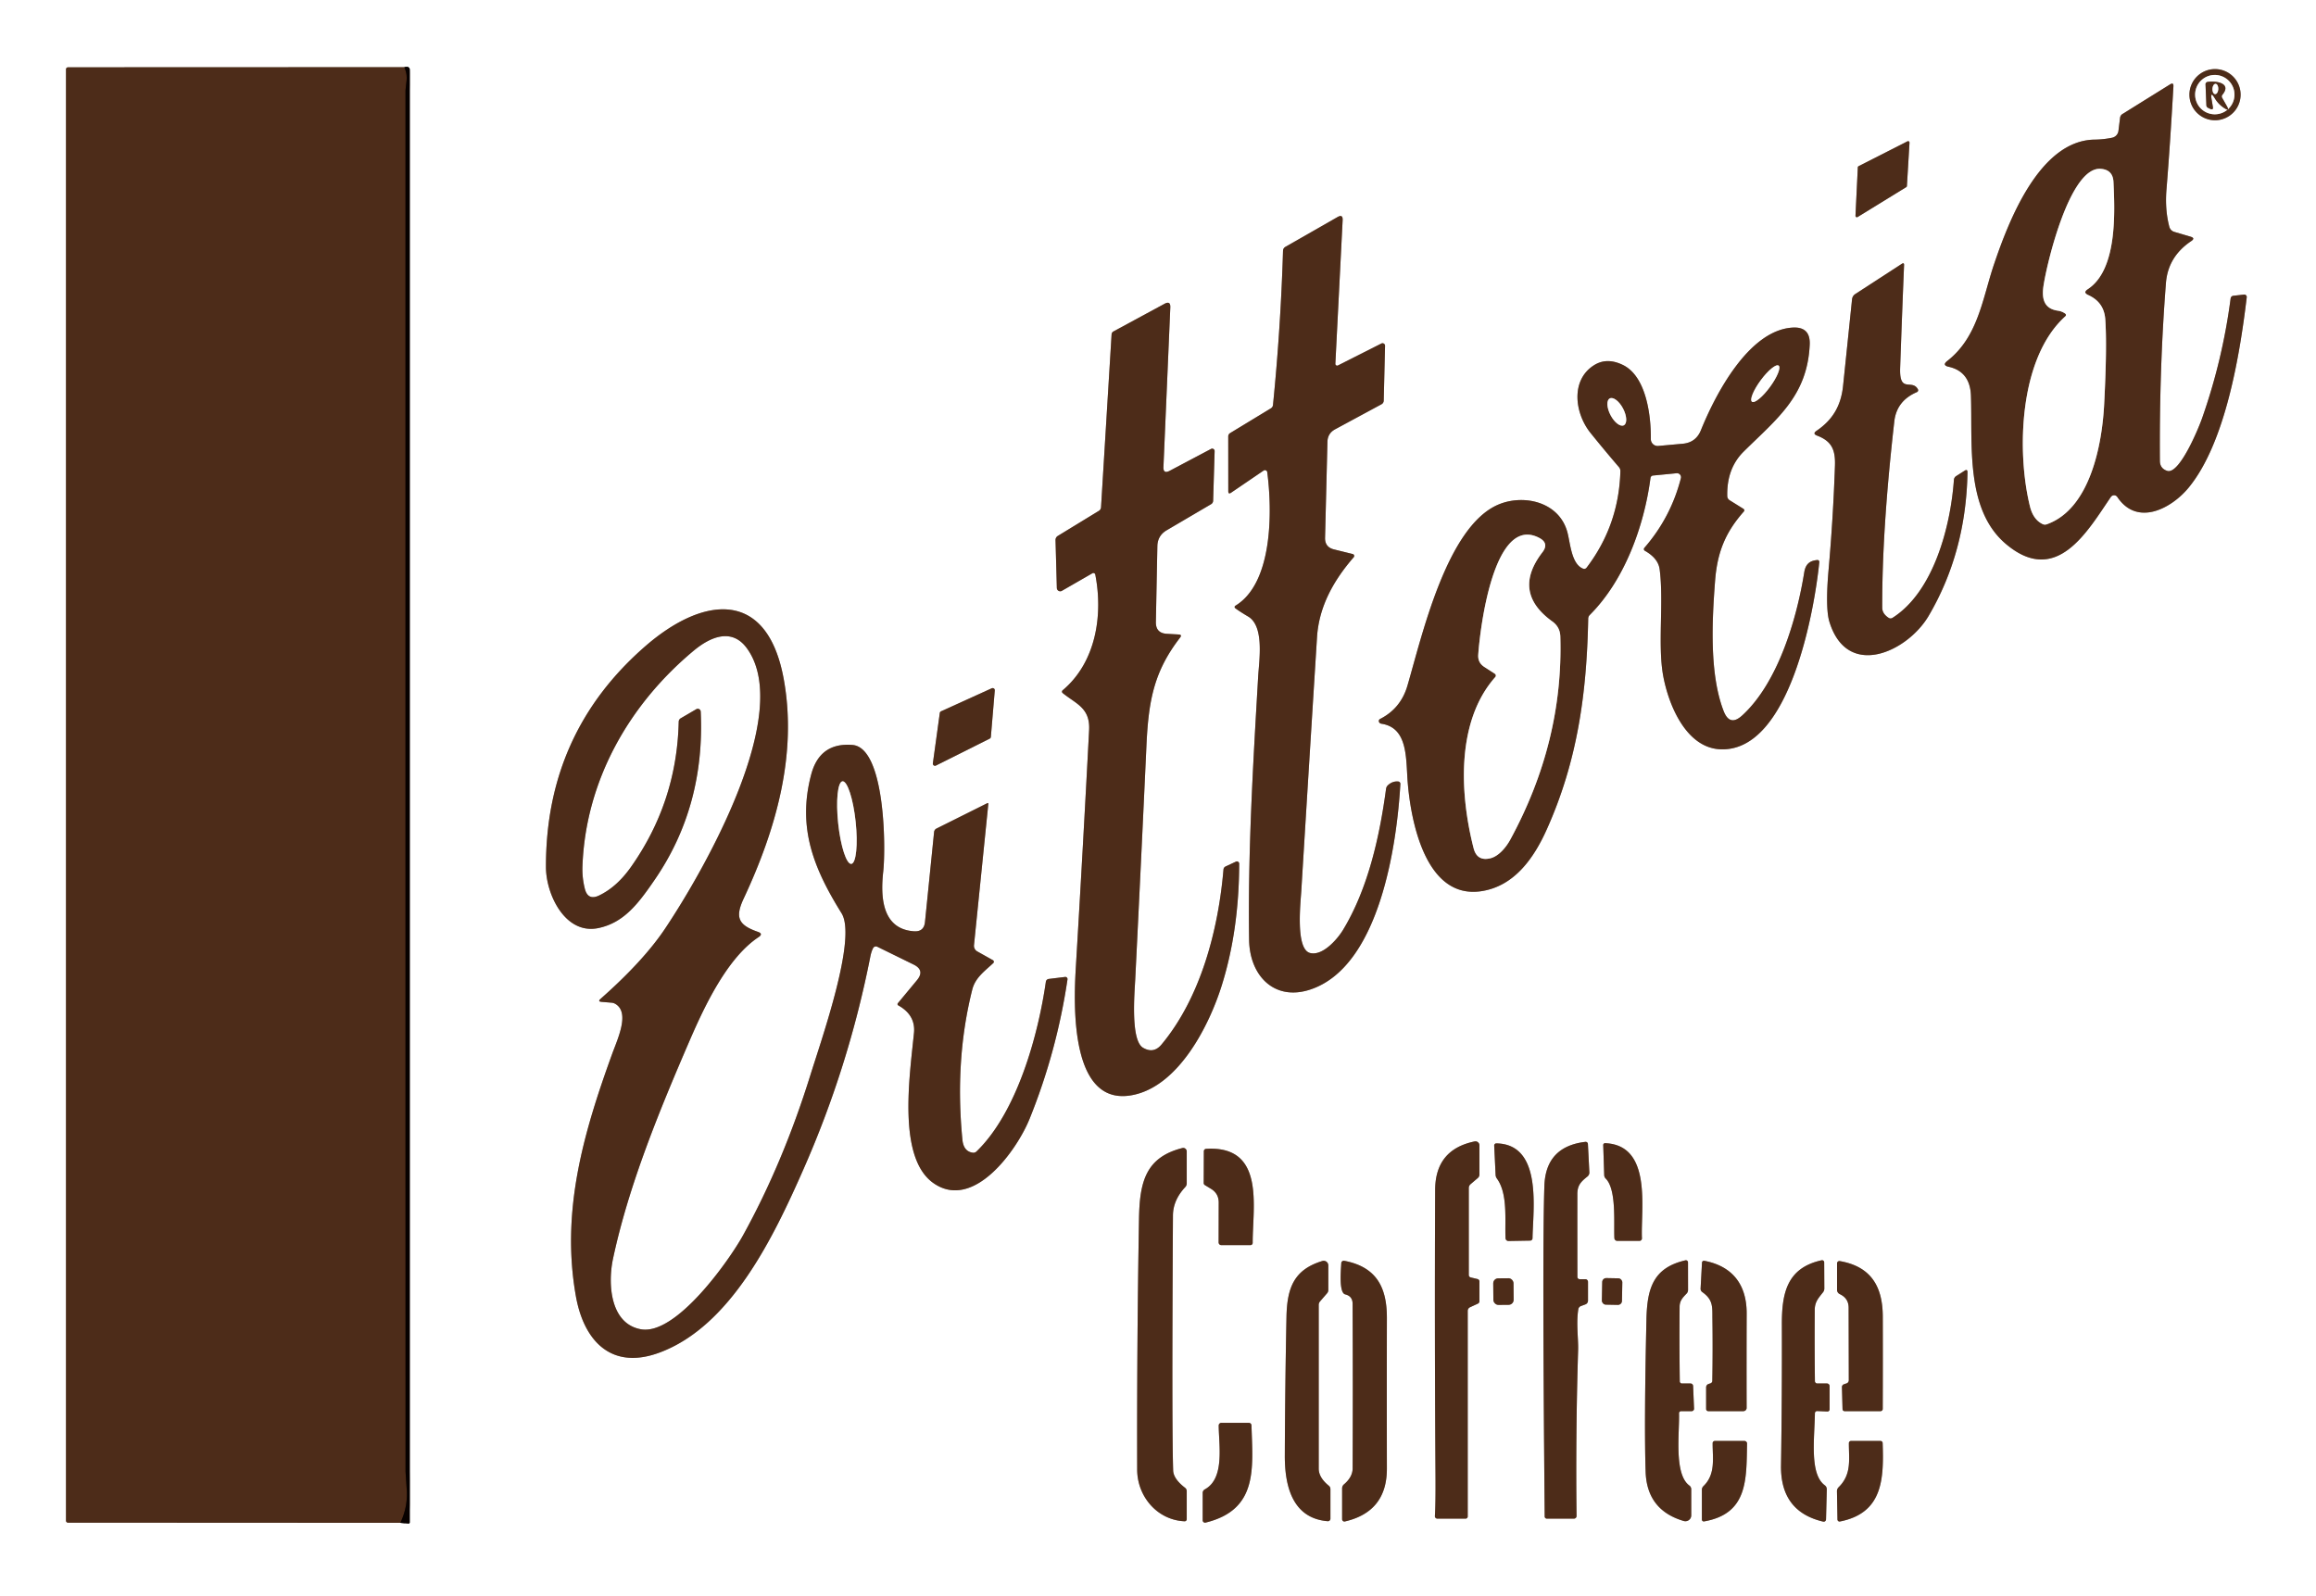 <svg xmlns="http://www.w3.org/2000/svg" viewBox="0 0 544 375"><rect x="0" y="0" width="544" height="375" fill="#333333" stroke="none"/><g fill="none" stroke-width="2"><path stroke="#838080" d="m94.04 357.74 1.89.17a.29.29 0 0 0 .32-.29V16.35a.64.63 3.6 0 0-.56-.63q-.32-.03-.72.06" vector-effect="non-scaling-stroke"/><path stroke="#a6968c" d="m94.97 15.78-78.99.03a.48.48 0 0 0-.48.48v340.93a.48.48 0 0 0 .48.48l78.06.04" vector-effect="non-scaling-stroke"/><path stroke="#2a170d" d="M94.97 15.78q.7 1.58.53 3.13-.25 2.24-.25 2.33-.01 162.22.01 324.44 0 .11.28 4.26.28 4.03-1.5 7.8" vector-effect="non-scaling-stroke"/><path stroke="#a6968c" d="M526.29 22.24a6.01 6.01 0 0 0-6.01-6.01 6.01 6.01 0 0 0-6.01 6.01 6.01 6.01 0 0 0 6.01 6.01 6.01 6.01 0 0 0 6.01-6.01m-15.78-1.96q.06-.98-.78-.46l-11.2 6.97a1.23 1.18 78.2 0 0-.55.88l-.38 3.06a1.88 1.88 0 0 1-1.48 1.62q-2 .42-4.15.45c-12.95.21-20.19 19.22-23.59 29.27-2.73 8.05-3.71 17.04-10.97 22.71q-1.31 1.02.31 1.38 5.04 1.13 5.23 6.81c.38 11.5-1.36 26.84 8.31 34.9 11.81 9.87 19.04-3.06 24.55-11.12a.92.91-44.7 0 1 1.52 0c4.73 7.07 12.81 2.61 16.75-2.19 8.68-10.56 12.06-31.37 13.65-44.72a.58.57.4 0 0-.64-.64l-2.5.28a.72.71.5 0 0-.64.62q-1.88 14.4-6.67 28.05c-.94 2.69-5.41 13.41-8.24 12.46q-1.7-.56-1.71-2.35-.15-21.67 1.42-41.76.48-6.21 5.95-9.87 1.01-.68-.16-1.03l-3.83-1.13a1.71 1.7-89.4 0 1-1.16-1.19q-1.06-4.02-.67-8.77.84-10.36 1.63-24.23m-73.95 18.76a.33.33 0 0 0-.18.28l-.55 11.37a.33.33 0 0 0 .5.29l11.42-7.02a.33.33 0 0 0 .16-.26l.61-10.19a.33.33 0 0 0-.48-.31l-11.48 5.84m-122.9 46.41 1.71-33.74q.07-1.44-1.18-.73L301.91 58a1.08 1.06-14.3 0 0-.54.89q-.55 18.17-2.36 36.26a1.01 1.01 0 0 1-.49.77l-9.58 5.82a.91.9-16.2 0 0-.44.79l.01 12.86q0 .79.66.35l7.64-5.2a.55.54-20.7 0 1 .85.38c1.17 8.85 1.42 26.01-7.49 31.38a.34.34 0 0 0-.04.56q.96.74 3.04 1.97c3.87 2.28 2.58 10.33 2.36 14.1-1.2 20.64-2.43 41.17-2.13 61.86.13 8.44 5.93 14.42 14.3 11.69 16.58-5.4 20.46-34.82 21.23-48.32a.54.54 0 0 0-.49-.57q-1.34-.13-2.42.86a1.4 1.38 73.3 0 0-.45.85c-1.5 11.15-4.21 23.42-10.11 33.15-1.34 2.21-4.81 6.19-7.75 5.42-3.46-.91-2.22-11.81-2.05-14.63q1.82-29.76 3.69-59.53c.46-7.31 3.96-13.43 8.62-18.81a.46.46 0 0 0-.24-.75l-4.38-1.08q-2.17-.53-2.11-2.76l.56-22.52q.05-1.99 1.8-2.94l10.91-5.89a.99.99 0 0 0 .51-.83l.31-12.9a.59.59 0 0 0-.85-.54l-10.21 5.16a.42.42 0 0 1-.61-.4" vector-effect="non-scaling-stroke"/><path stroke="#a6968c" d="M435.03 70.29q-1.08 10.45-2.11 20.33c-.49 4.77-2.5 8.05-6.23 10.58q-1.03.7.14 1.14c3.43 1.31 4.31 3.34 4.18 7.06q-.42 12.33-1.51 24.61c-.33 3.75-.63 9.28.19 12 4.18 13.74 18.37 7.08 23.31-1.31q8.8-14.95 9.14-33.74.01-.83-.68-.38l-1.98 1.26a1.15 1.14 75.9 0 0-.53.89c-.76 10.71-4.67 26.25-14.45 32.43a.82.81-44.1 0 1-.87-.01q-1.52-.98-1.52-2.41-.06-18.36 2.84-43.75.55-4.85 5.31-6.88a.47.47 0 0 0 .23-.66c-1.37-2.52-4.38 1.1-4.17-4.99q.42-12.06.92-24.18.03-.66-.53-.3l-10.95 7.11a1.64 1.61 76.8 0 0-.73 1.2m-177.76 64.69c1.86 9.56.15 20.62-7.67 27.18a.42.42 0 0 0 0 .64c3.14 2.56 6.49 3.47 6.22 8.7q-1.45 27.89-3.12 55.76c-.51 8.52-1.53 33.76 14.11 29.81 10.22-2.57 17.16-15.99 20.17-25.59q4.05-12.93 4.09-28.58a.54.53 77.5 0 0-.76-.49l-2.44 1.14a.86.85 79.9 0 0-.49.71c-1.2 14.08-5.32 30.05-14.56 41.12q-1.85 2.22-4.34.75c-2.96-1.74-1.99-12.87-1.83-16.06q1.37-27.53 2.64-55.06c.49-10.67 1.86-17.41 7.9-25.23q.52-.68-.34-.73l-2.78-.16q-2.62-.15-2.57-2.78l.35-17.8q.05-2.49 2.2-3.75l10.42-6.12a.97.97 0 0 0 .48-.8l.35-11.66a.57.57 0 0 0-.84-.52l-9.72 5.14q-1.54.81-1.46-.93l1.61-37.45q.07-1.62-1.36-.85l-11.99 6.49a.82.82 0 0 0-.44.69l-2.48 40.61a1.06 1.05-14.3 0 1-.5.84l-9.66 5.9a1.12 1.11-16.9 0 0-.53.98l.31 11.25a.79.79 0 0 0 1.19.66l7.16-4.12a.46.46 0 0 1 .68.31" vector-effect="non-scaling-stroke"/><path stroke="#a6968c" d="M393.82 111.17a.94.94 0 0 1 1 1.17q-2.36 9.21-8.58 16.36a.45.44-54.4 0 0 .11.68q3.14 1.78 3.48 4.35c1.01 7.6-.48 17.76.82 24.95 1.25 6.89 5.38 17 13.44 17.34 16.35.71 22.15-32.95 23.24-43.99a.43.43 0 0 0-.46-.47c-1.84.16-2.77.99-3.08 2.92-1.75 10.89-6.13 25.9-14.59 33.61q-2.89 2.63-4.32-1.01c-3.39-8.69-2.75-21.24-2.03-30.62.52-6.8 2.47-11.46 6.76-16.3a.41.41 0 0 0-.09-.62l-3.26-2.03a1.18 1.16 15.9 0 1-.55-.97q-.15-6.5 3.87-10.47c7.78-7.7 14.95-13.01 15.5-25.11q.19-4.28-4.08-4c-10.29.66-18.12 15.78-21.48 24.11q-1.17 2.89-4.27 3.17l-5.73.52a1.61 1.61 0 0 1-1.76-1.62c.06-5.48-1.06-14.68-6.51-17.38q-3.87-1.91-6.95.11c-5.44 3.56-4.38 11.28-.7 15.84q3.26 4.05 6.67 8.02a1.42 1.42 0 0 1 .34.95q-.34 12.69-7.94 22.68a.7.7 0 0 1-.82.23c-2.76-1.07-3-6-3.69-8.56-1.94-7.18-10.3-9.01-16.23-6.49-12.13 5.16-17.94 30.92-21.34 42.53q-1.56 5.36-6.43 7.83a.54.54 0 0 0-.23.73q.16.33.58.39c6.26.96 5.7 8.22 6.14 13.7.72 9.03 4.16 27.62 17.3 25.63 7.77-1.17 12.38-7.82 15.39-14.56 7.21-16.08 9.37-31.97 9.71-49.47a1.25 1.23 68.4 0 1 .36-.85c8.16-8.14 12.78-20.85 14.27-32.19a.66.66 0 0 1 .59-.57l5.55-.54M205.09 222.71a.74.73 26.9 0 1 .97-.31l8.52 4.18q2.74 1.34.8 3.69l-4.49 5.41a.33.33 0 0 0 .1.5q4.12 2.29 3.69 6.51c-1.05 10.41-3.87 29.38 4.62 35.27 9.44 6.55 19.6-7.85 22.54-15.14q6.38-15.78 8.9-32.74a.51.5-89.5 0 0-.56-.58l-3.85.47a.78.77-.1 0 0-.67.66c-1.82 12.66-6.8 30.7-16.29 39.87a1.08 1.05 25.7 0 1-.87.29q-2.17-.3-2.44-3.05-1.84-18.74 2.31-35.26c.71-2.82 2.93-4.35 4.94-6.24a.43.42 37.6 0 0-.09-.68l-3.66-2.05a1.52 1.52 0 0 1-.78-1.5l3.36-33.12q.03-.34-.27-.19l-11.9 5.94a1.03 1.01-10.4 0 0-.56.8l-2.14 21.13q-.23 2.36-2.59 2.2c-7.69-.53-7.84-8.42-7.22-14.02.64-5.78.43-29.14-7.23-29.75q-7.69-.62-9.69 6.95c-3.32 12.57.65 22.16 7.14 32.6 3.64 5.87-4.66 29.43-7.32 37.98q-6.44 20.68-15.84 37.69c-3.2 5.79-15.72 23.6-24.02 22.04-7.25-1.35-7.73-10.8-6.52-16.52 3.69-17.38 11.04-35.17 18.08-51.46 3.5-8.08 8.82-19.3 16.11-24.13q1.18-.79-.16-1.25c-4.48-1.56-5.45-3.29-3.34-7.79 7.65-16.34 12.63-33.93 9.42-51.58-3.92-21.48-19.06-19.37-32.39-7.83q-23.56 20.42-23.46 52.05c.02 6.34 4.5 15.88 12.29 14.27 6.06-1.25 9.46-5.83 13.26-11.37q11.84-17.26 10.8-39.49a.69.69 0 0 0-1.04-.56l-3.66 2.14a.95.95 0 0 0-.47.8q-.42 18.83-11.21 34.12-3.3 4.68-7.44 6.68-2.69 1.31-3.41-1.6-.65-2.6-.55-5.25c.75-20.09 10.89-37.93 26.11-50.62 3.93-3.28 8.97-5.43 12.5-.6 11.1 15.16-9.99 52.13-19.23 65.92q-5.07 7.57-15.14 16.47-.69.61.23.69l2.38.2q.46.04.86.27c3.52 2.04.54 8.24-.75 11.81-6.72 18.54-12.04 36.86-8.51 56.82 1.85 10.48 8.29 17.58 19.79 13.24 16.74-6.31 26.71-27.23 33.66-42.99q10.6-24.03 15.72-49.98.24-1.22.66-2.01" vector-effect="non-scaling-stroke"/><path stroke="#a6968c" d="M221.04 167.1a.5.5 0 0 0-.29.38l-1.63 11.84a.5.5 0 0 0 .72.52l12.63-6.32a.5.5 0 0 0 .27-.41l.92-10.92a.5.5 0 0 0-.71-.5l-11.91 5.41M345 299.52v-20.44a1.18 1.17 70.2 0 1 .42-.9l1.69-1.44a1.07 1.06-19.9 0 0 .39-.82v-6.85a.94.94 0 0 0-1.13-.93q-9.23 1.9-9.27 11.37-.15 33.4.08 66.81.05 6.9-.14 9.82a.57.57 0 0 0 .57.61h6.64a.5.5 0 0 0 .5-.5v-48.3a.95.95 0 0 1 .54-.86l1.83-.84a.64.63-12.2 0 0 .38-.58v-4.63a.59.59 0 0 0-.45-.57l-1.6-.38a.59.57-83.9 0 1-.45-.57m26.34 7.29 1.05-.39a.94.92 80.3 0 0 .61-.88v-4.41a.63.63 0 0 0-.63-.63h-1.34a.52.52 0 0 1-.52-.52q-.02-9.71-.01-19.45c0-2.14.88-2.95 2.39-4.17a1.19 1.17-21.4 0 0 .43-.97l-.34-6.65a.53.53 0 0 0-.59-.5q-9.29 1.1-9.63 10.27-.51 14.18.07 77.75a.5.5 0 0 0 .5.49h6.37a.61.6-.5 0 0 .61-.61q-.23-19.53.37-38.98c.08-2.66-.49-6.37.05-9.62a.95.94-5.5 0 1 .61-.73m-11.37-15.93c.09-6.57 2.45-22.11-8.5-22.28a.5.49-1.6 0 0-.5.52l.33 6.87a1.58 1.53-65.1 0 0 .3.86c2.62 3.61 1.84 9.69 2.03 14.02a.69.69 0 0 0 .7.66l5.09-.09a.56.56 0 0 0 .55-.56m25.7.02c-.32-6.75 2.52-21.9-8.65-22.35a.43.42-89.4 0 0-.44.44l.23 7.08a1.2 1.18 21.7 0 0 .35.79c2.57 2.56 1.87 10.35 2.04 14a.67.67 0 0 0 .67.64h5.22a.58.58 0 0 0 .58-.6m-118.56 54.35c.02 6.26 4.67 11.83 11.13 12.12a.49.48-88.3 0 0 .51-.49v-6.58a1 .99 18.9 0 0-.39-.79q-2.73-2.1-2.8-4.07-.34-10.15-.05-59.93.03-3.58 2.9-6.66a1.26 1.24 67 0 0 .34-.86v-7.49a.83.82 83.2 0 0-1.02-.81c-8.67 2.19-10.04 8.03-10.19 16.6q-.51 29.47-.43 58.96m17.35-65.97q1.8 1.1 1.8 3.21l-.02 9.38a.63.63 0 0 0 .63.63h6.84a.53.53 0 0 0 .53-.53c-.04-8.38 3.05-22.95-10.95-22.09a.56.56 0 0 0-.52.56l-.03 7.48a.56.55-74.5 0 0 .26.47l1.46.89m110.1 45.22q-.12-8.77-.04-17.54c.02-1.42.73-2.13 1.63-3.07a1.23 1.19 67.5 0 0 .35-.88l-.01-6.47a.49.49 0 0 0-.6-.47c-7.49 1.73-9 6.45-9.16 13.88q-.56 24.81-.19 35.8.3 9.01 8.94 11.55a1.38 1.37 8.1 0 0 1.77-1.32v-6.13a1.09 1.07-72.6 0 0-.45-.88c-3.67-2.71-2.27-12.53-2.42-16.96a.5.49-1.1 0 1 .5-.51h2.46a.56.56 0 0 0 .57-.59l-.22-5.32a.62.61 88.5 0 0-.61-.59h-2.02a.5.5 0 0 1-.5-.5m7.22.46-.49.17a.81.8-9.7 0 0-.54.76V331a.5.5 0 0 0 .5.5h8.25a.76.76 0 0 0 .76-.76q-.03-11.36.01-22.17c.02-6.72-3.26-11.11-9.94-12.39a.46.46 0 0 0-.55.42l-.33 6.11a.94.93 19.2 0 0 .4.82c2.67 1.89 2.33 3.6 2.38 6.51q.1 7.19-.03 14.35a.62.62 0 0 1-.42.57m25.06 6.52 2.39.1a.5.5 0 0 0 .52-.5v-5.45a.63.62 90 0 0-.62-.63h-2.27a.56.56 0 0 1-.56-.55q-.1-8.36-.04-16.73c.01-1.9.88-2.78 1.95-4.15a1.42 1.39 64.6 0 0 .3-.87l-.03-6.16a.5.49-6.2 0 0-.6-.48c-8.2 1.79-9.37 7.8-9.34 15.18q.05 16.52-.2 32.99-.17 10.87 9.9 13.22a.55.54-82.3 0 0 .67-.52l.18-7.05a1.15 1.14 19.4 0 0-.47-.96c-3.59-2.64-2.43-10.79-2.32-16.94a.52.51 1.6 0 1 .54-.5m-125.05 10.49c-.02 6.94 1.69 14.7 10.07 15.38a.59.59 0 0 0 .64-.59v-6.95a1.01 1-70.7 0 0-.37-.78q-2.38-1.93-2.38-4.03v-38.46a1.29 1.23-25.7 0 1 .31-.82l1.66-1.92a1.14 1.11-24.8 0 0 .28-.74v-5.79a1.08 1.08 0 0 0-1.4-1.04c-6.62 2.01-8.28 6.24-8.42 13.11q-.33 16.32-.39 32.63m14.19-37.9q1.72.42 1.73 2.19.09 19.34.01 38.67-.01 2.06-2.04 3.77a1.2 1.2 0 0 0-.43.92v7.27a.53.53 0 0 0 .66.52q9.87-2.28 9.85-12.42-.03-17.67 0-35.36c.02-7.35-2.55-12.03-10.01-13.45a.59.58 6.3 0 0-.7.55c-.05 1.3-.64 6.97.93 7.34m116.42.07q1.82.99 1.82 3.06l.04 17.04a.78.76 80.4 0 1-.51.73l-.64.22a.69.69 0 0 0-.46.68l.14 5.16a.49.48-.6 0 0 .49.47h8.43a.52.52 0 0 0 .52-.52q.04-10.83.01-21.7c-.02-7.14-2.83-11.77-10.09-13.03a.55.55 0 0 0-.65.54v6.22a1.09 1.09 0 0 0 .56.95l.34.18m-76.897-2.69a1.18 1.18 0 0 0-1.19-1.17l-2.4.02a1.18 1.18 0 0 0-1.17 1.19l.034 3.88a1.18 1.18 0 0 0 1.19 1.17l2.4-.02a1.18 1.18 0 0 0 1.17-1.19l-.034-3.88m25.558-.194a.94.94 0 0 0-.921-.958l-2.84-.055a.94.94 0 0 0-.958.922l-.083 4.36a.94.94 0 0 0 .921.957l2.84.055a.94.94 0 0 0 .958-.922l.083-4.36M286.26 334.87c.02 4.62 1.48 12.43-3.27 15.01a.95.93-14.7 0 0-.49.82v6.45a.55.55 0 0 0 .68.53c12.45-3.04 11.05-12.89 10.78-22.83a.62.62 0 0 0-.62-.6h-6.46a.62.62 0 0 0-.62.62m116.02 4.14c-.02 3.54.75 7.29-2.16 10.1a1.23 1.18-23 0 0-.37.86v6.99a.45.44 85.1 0 0 .52.44c10.31-1.8 9.93-9.85 10.09-18.28a.62.61.5 0 0-.62-.62h-6.94a.52.52 0 0 0-.52.51m32 0c-.02 3.77.72 7.29-2.41 10.36a1.34 1.33 67.2 0 0-.39.97l.12 6.62a.48.48 0 0 0 .57.46c10.11-1.98 10.33-10.03 10.04-18.42a.51.51 0 0 0-.51-.5h-6.91a.51.51 0 0 0-.51.51m90.57-316.78a4.62 4.62 0 0 0-4.62-4.62 4.62 4.62 0 0 0-4.62 4.62 4.62 4.62 0 0 0 4.62 4.62 4.62 4.62 0 0 0 4.62-4.62" vector-effect="non-scaling-stroke"/><path stroke="#a6968c" d="M520.25 23.13q.84 1.38 2.2 2.26 1.41.92.57-.54l-1.07-1.88a.62.62 0 0 1 .06-.7c2.39-2.89-1.88-3.34-3.52-3.02a.56.56 0 0 0-.44.57l.2 4.91a.71.69-78.7 0 0 .39.6l.48.23q.81.4.65-.49l-.28-1.66q-.38-2.17.76-.28" vector-effect="non-scaling-stroke"/><path stroke="#a6968c" d="M520.303 22.109a1.21.69 92.7 0 0 .746-1.177 1.21.69 92.7 0 0-.632-1.24 1.21.69 92.7 0 0-.746 1.175 1.21.69 92.7 0 0 .632 1.242M490.38 67.93c6.97-4.53 6.38-18.02 6.05-25.18q-.14-2.9-3.03-3.09c-7.23-.48-12.65 22.27-13.42 27.59-.45 3.14.27 5.3 3.41 5.74q.94.13 1.71.68a.41.41 0 0 1 .03.64c-10.97 9.85-11.45 32.02-8.31 44.67q.76 3.08 2.98 4.14a1.23 1.23 0 0 0 .94.05c10.25-3.61 13.01-18.83 13.5-28.17q.71-13.71.26-20.02-.29-4-4.01-5.67-1.31-.59-.11-1.38m-78.857 26.442a5.27 1.34 126.4 0 0 4.206-3.447 5.27 1.34 126.4 0 0 2.048-5.037 5.27 1.34 126.4 0 0-4.206 3.447 5.27 1.34 126.4 0 0-2.048 5.037m-30.098 5.53a3.56 1.66 62.3 0 0-.185-3.924 3.56 1.66 62.3 0 0-3.125-2.38 3.56 1.66 62.3 0 0 .185 3.924 3.56 1.66 62.3 0 0 3.125 2.38M351.22 159.06c-9.25 10.43-8.33 27.51-5.09 40.19q.8 3.14 3.96 2.37c1.89-.47 3.62-2.49 4.65-4.37q12.5-22.98 11.76-47.73-.07-2.23-1.88-3.53-9.54-6.87-2.33-16.25 1.64-2.13-.74-3.38c-10.78-5.67-13.95 21.78-14.33 27.48q-.12 1.82 1.41 2.82l2.49 1.61a.53.52-52.6 0 1 .1.79m-151.254 43.875a9.75 2.06 83.9 0 0 1.012-9.914 9.75 2.06 83.9 0 0-3.084-9.476 9.75 2.06 83.9 0 0-1.012 9.914 9.75 2.06 83.9 0 0 3.084 9.476" vector-effect="non-scaling-stroke"/></g><path fill="#fff" d="M0 0h544v375H0V0Zm94.04 357.74 1.89.17a.29.29 0 0 0 .32-.29V16.35a.64.63 3.6 0 0-.56-.63q-.32-.03-.72.06l-78.99.03a.48.48 0 0 0-.48.48v340.93a.48.48 0 0 0 .48.48l78.06.04Zm432.25-335.5a6.01 6.01 0 0 0-6.01-6.01 6.01 6.01 0 0 0-6.01 6.01 6.01 6.01 0 0 0 6.01 6.01 6.01 6.01 0 0 0 6.01-6.01Zm-15.78-1.96q.06-.98-.78-.46l-11.2 6.97a1.23 1.18 78.2 0 0-.55.88l-.38 3.06a1.88 1.88 0 0 1-1.48 1.62q-2 .42-4.15.45c-12.95.21-20.19 19.22-23.59 29.27-2.73 8.05-3.71 17.04-10.97 22.71q-1.31 1.02.31 1.38 5.04 1.13 5.23 6.81c.38 11.5-1.36 26.84 8.31 34.9 11.81 9.87 19.04-3.06 24.55-11.12a.92.91-44.7 0 1 1.52 0c4.73 7.07 12.81 2.61 16.75-2.19 8.68-10.56 12.06-31.37 13.65-44.72a.58.57.4 0 0-.64-.64l-2.5.28a.72.71.5 0 0-.64.62q-1.88 14.4-6.67 28.05c-.94 2.69-5.41 13.41-8.24 12.46q-1.7-.56-1.71-2.35-.15-21.67 1.42-41.76.48-6.21 5.95-9.87 1.01-.68-.16-1.03l-3.83-1.13a1.71 1.7-89.4 0 1-1.16-1.19q-1.06-4.02-.67-8.77.84-10.36 1.63-24.23Zm-73.95 18.76a.33.33 0 0 0-.18.28l-.55 11.37a.33.33 0 0 0 .5.29l11.42-7.02a.33.33 0 0 0 .16-.26l.61-10.19a.33.33 0 0 0-.48-.31l-11.48 5.84Zm-122.9 46.41 1.71-33.74q.07-1.44-1.18-.73L301.91 58a1.08 1.06-14.3 0 0-.54.89q-.55 18.17-2.36 36.26a1.01 1.01 0 0 1-.49.77l-9.58 5.82a.91.9-16.2 0 0-.44.79l.01 12.86q0 .79.66.35l7.64-5.2a.55.54-20.7 0 1 .85.38c1.17 8.85 1.42 26.01-7.49 31.38a.34.34 0 0 0-.04.56q.96.74 3.04 1.97c3.87 2.28 2.58 10.33 2.36 14.1-1.2 20.64-2.43 41.17-2.13 61.86.13 8.44 5.93 14.42 14.3 11.69 16.58-5.4 20.46-34.82 21.23-48.32a.54.54 0 0 0-.49-.57q-1.34-.13-2.42.86a1.4 1.38 73.3 0 0-.45.85c-1.5 11.15-4.21 23.42-10.11 33.15-1.34 2.21-4.81 6.19-7.75 5.42-3.46-.91-2.22-11.81-2.05-14.63q1.82-29.76 3.69-59.53c.46-7.31 3.96-13.43 8.62-18.81a.46.46 0 0 0-.24-.75l-4.38-1.08q-2.17-.53-2.11-2.76l.56-22.52q.05-1.99 1.8-2.94l10.91-5.89a.99.99 0 0 0 .51-.83l.31-12.9a.59.59 0 0 0-.85-.54l-10.21 5.16a.42.42 0 0 1-.61-.4Zm121.37-15.16q-1.08 10.45-2.11 20.33c-.49 4.77-2.5 8.05-6.23 10.58q-1.03.7.14 1.14c3.43 1.31 4.31 3.34 4.18 7.06q-.42 12.33-1.51 24.61c-.33 3.75-.63 9.28.19 12 4.18 13.74 18.37 7.08 23.31-1.31q8.8-14.95 9.14-33.74.01-.83-.68-.38l-1.98 1.26a1.15 1.14 75.9 0 0-.53.89c-.76 10.71-4.67 26.25-14.45 32.43a.82.81-44.1 0 1-.87-.01q-1.52-.98-1.52-2.41-.06-18.36 2.84-43.75.55-4.85 5.31-6.88a.47.47 0 0 0 .23-.66c-1.37-2.52-4.38 1.1-4.17-4.99q.42-12.06.92-24.18.03-.66-.53-.3l-10.95 7.11a1.64 1.61 76.8 0 0-.73 1.2Zm-177.76 64.69c1.86 9.56.15 20.62-7.67 27.18a.42.42 0 0 0 0 .64c3.14 2.56 6.49 3.47 6.22 8.7q-1.45 27.89-3.12 55.76c-.51 8.52-1.53 33.76 14.11 29.81 10.22-2.57 17.16-15.99 20.17-25.59q4.05-12.93 4.09-28.58a.54.53 77.5 0 0-.76-.49l-2.44 1.14a.86.85 79.9 0 0-.49.71c-1.2 14.08-5.32 30.05-14.56 41.12q-1.85 2.22-4.34.75c-2.96-1.74-1.99-12.87-1.83-16.06q1.37-27.53 2.64-55.06c.49-10.67 1.86-17.41 7.9-25.23q.52-.68-.34-.73l-2.78-.16q-2.62-.15-2.57-2.78l.35-17.8q.05-2.49 2.2-3.75l10.42-6.12a.97.97 0 0 0 .48-.8l.35-11.66a.57.57 0 0 0-.84-.52l-9.72 5.14q-1.54.81-1.46-.93l1.61-37.45q.07-1.62-1.36-.85l-11.99 6.49a.82.82 0 0 0-.44.69l-2.48 40.61a1.06 1.05-14.3 0 1-.5.84l-9.66 5.9a1.12 1.11-16.9 0 0-.53.98l.31 11.25a.79.79 0 0 0 1.19.66l7.16-4.12a.46.46 0 0 1 .68.31Zm136.55-23.81a.94.94 0 0 1 1 1.17q-2.36 9.21-8.58 16.36a.45.44-54.4 0 0 .11.68q3.14 1.78 3.48 4.35c1.01 7.6-.48 17.76.82 24.95 1.25 6.89 5.38 17 13.44 17.34 16.35.71 22.15-32.95 23.24-43.99a.43.43 0 0 0-.46-.47c-1.84.16-2.77.99-3.08 2.92-1.75 10.89-6.13 25.9-14.59 33.61q-2.89 2.63-4.32-1.01c-3.39-8.69-2.75-21.24-2.03-30.62.52-6.8 2.47-11.46 6.76-16.3a.41.41 0 0 0-.09-.62l-3.26-2.03a1.18 1.16 15.9 0 1-.55-.97q-.15-6.5 3.87-10.47c7.78-7.7 14.95-13.01 15.5-25.11q.19-4.28-4.08-4c-10.29.66-18.12 15.78-21.48 24.11q-1.17 2.89-4.27 3.17l-5.73.52a1.61 1.61 0 0 1-1.76-1.62c.06-5.48-1.06-14.68-6.51-17.38q-3.87-1.91-6.95.11c-5.44 3.56-4.38 11.28-.7 15.84q3.26 4.05 6.67 8.02a1.42 1.42 0 0 1 .34.95q-.34 12.69-7.94 22.68a.7.7 0 0 1-.82.23c-2.76-1.07-3-6-3.69-8.56-1.94-7.18-10.3-9.01-16.23-6.49-12.13 5.16-17.94 30.92-21.34 42.53q-1.56 5.36-6.43 7.83a.54.54 0 0 0-.23.73q.16.33.58.39c6.26.96 5.7 8.22 6.14 13.7.72 9.03 4.16 27.62 17.3 25.63 7.77-1.17 12.38-7.82 15.39-14.56 7.21-16.08 9.37-31.97 9.71-49.47a1.25 1.23 68.4 0 1 .36-.85c8.16-8.14 12.78-20.85 14.27-32.19a.66.66 0 0 1 .59-.57l5.55-.54ZM205.09 222.71a.74.73 26.9 0 1 .97-.31l8.52 4.18q2.74 1.34.8 3.69l-4.49 5.41a.33.33 0 0 0 .1.5q4.12 2.29 3.69 6.51c-1.05 10.41-3.87 29.38 4.62 35.27 9.44 6.55 19.6-7.85 22.54-15.14q6.38-15.78 8.9-32.74a.51.5-89.5 0 0-.56-.58l-3.85.47a.78.77-.1 0 0-.67.66c-1.82 12.66-6.8 30.7-16.29 39.87a1.08 1.05 25.7 0 1-.87.29q-2.17-.3-2.44-3.05-1.84-18.74 2.31-35.26c.71-2.82 2.93-4.35 4.94-6.24a.43.42 37.6 0 0-.09-.68l-3.66-2.05a1.52 1.52 0 0 1-.78-1.5l3.36-33.12q.03-.34-.27-.19l-11.9 5.94a1.03 1.01-10.4 0 0-.56.8l-2.14 21.13q-.23 2.36-2.59 2.2c-7.69-.53-7.84-8.42-7.22-14.02.64-5.78.43-29.14-7.23-29.75q-7.69-.62-9.69 6.95c-3.32 12.57.65 22.16 7.14 32.6 3.64 5.87-4.66 29.43-7.32 37.98q-6.44 20.68-15.84 37.69c-3.2 5.79-15.72 23.6-24.02 22.04-7.25-1.35-7.73-10.8-6.52-16.52 3.69-17.38 11.04-35.17 18.08-51.46 3.5-8.08 8.82-19.3 16.11-24.13q1.18-.79-.16-1.25c-4.48-1.56-5.45-3.29-3.34-7.79 7.65-16.34 12.63-33.93 9.42-51.58-3.92-21.48-19.06-19.37-32.39-7.83q-23.56 20.42-23.46 52.05c.02 6.34 4.5 15.88 12.29 14.27 6.06-1.25 9.46-5.83 13.26-11.37q11.84-17.26 10.8-39.49a.69.69 0 0 0-1.04-.56l-3.66 2.14a.95.95 0 0 0-.47.8q-.42 18.83-11.21 34.12-3.3 4.68-7.44 6.68-2.69 1.31-3.41-1.6-.65-2.6-.55-5.25c.75-20.09 10.89-37.93 26.11-50.62 3.93-3.28 8.97-5.43 12.5-.6 11.1 15.16-9.99 52.13-19.23 65.92q-5.07 7.57-15.14 16.47-.69.61.23.69l2.38.2q.46.04.86.27c3.52 2.04.54 8.24-.75 11.81-6.72 18.54-12.04 36.86-8.51 56.82 1.85 10.48 8.29 17.58 19.79 13.24 16.74-6.31 26.71-27.23 33.66-42.99q10.6-24.03 15.72-49.98.24-1.22.66-2.01Zm15.95-55.61a.5.5 0 0 0-.29.38l-1.63 11.84a.5.5 0 0 0 .72.52l12.63-6.32a.5.5 0 0 0 .27-.41l.92-10.92a.5.5 0 0 0-.71-.5l-11.91 5.41ZM345 299.52v-20.44a1.18 1.17 70.2 0 1 .42-.9l1.69-1.44a1.07 1.06-19.9 0 0 .39-.82v-6.85a.94.94 0 0 0-1.13-.93q-9.23 1.9-9.27 11.37-.15 33.4.08 66.81.05 6.9-.14 9.82a.57.57 0 0 0 .57.61h6.64a.5.5 0 0 0 .5-.5v-48.3a.95.95 0 0 1 .54-.86l1.83-.84a.64.63-12.2 0 0 .38-.58v-4.63a.59.59 0 0 0-.45-.57l-1.6-.38a.59.57-83.9 0 1-.45-.57Zm26.34 7.29 1.05-.39a.94.92 80.3 0 0 .61-.88v-4.41a.63.63 0 0 0-.63-.63h-1.34a.52.52 0 0 1-.52-.52q-.02-9.71-.01-19.45c0-2.14.88-2.95 2.39-4.17a1.19 1.17-21.4 0 0 .43-.97l-.34-6.65a.53.53 0 0 0-.59-.5q-9.29 1.1-9.63 10.27-.51 14.18.07 77.75a.5.5 0 0 0 .5.49h6.37a.61.6-.5 0 0 .61-.61q-.23-19.53.37-38.98c.08-2.66-.49-6.37.05-9.62a.95.94-5.5 0 1 .61-.73Zm-11.37-15.93c.09-6.57 2.45-22.11-8.5-22.28a.5.49-1.6 0 0-.5.52l.33 6.87a1.58 1.53-65.1 0 0 .3.86c2.62 3.61 1.84 9.69 2.03 14.02a.69.69 0 0 0 .7.66l5.09-.09a.56.56 0 0 0 .55-.56Zm25.7.02c-.32-6.75 2.52-21.9-8.65-22.35a.43.42-89.4 0 0-.44.44l.23 7.08a1.2 1.18 21.7 0 0 .35.79c2.57 2.56 1.87 10.35 2.04 14a.67.67 0 0 0 .67.64h5.22a.58.58 0 0 0 .58-.6Zm-118.56 54.35c.02 6.26 4.67 11.83 11.13 12.12a.49.48-88.3 0 0 .51-.49v-6.58a1 .99 18.9 0 0-.39-.79q-2.73-2.1-2.8-4.07-.34-10.15-.05-59.93.03-3.58 2.9-6.66a1.26 1.24 67 0 0 .34-.86v-7.49a.83.82 83.2 0 0-1.02-.81c-8.67 2.19-10.04 8.03-10.19 16.6q-.51 29.47-.43 58.96Zm17.35-65.97q1.8 1.1 1.8 3.21l-.02 9.38a.63.63 0 0 0 .63.63h6.84a.53.53 0 0 0 .53-.53c-.04-8.38 3.05-22.95-10.95-22.09a.56.56 0 0 0-.52.56l-.03 7.48a.56.55-74.5 0 0 .26.47l1.46.89Zm110.1 45.22q-.12-8.77-.04-17.54c.02-1.42.73-2.13 1.63-3.07a1.23 1.19 67.5 0 0 .35-.88l-.01-6.47a.49.49 0 0 0-.6-.47c-7.49 1.73-9 6.45-9.16 13.88q-.56 24.81-.19 35.8.3 9.01 8.94 11.55a1.38 1.37 8.1 0 0 1.77-1.32v-6.13a1.09 1.07-72.6 0 0-.45-.88c-3.67-2.71-2.27-12.53-2.42-16.96a.5.49-1.1 0 1 .5-.51h2.46a.56.56 0 0 0 .57-.59l-.22-5.32a.62.61 88.5 0 0-.61-.59h-2.02a.5.5 0 0 1-.5-.5Zm7.22.46-.49.17a.81.8-9.7 0 0-.54.76V331a.5.5 0 0 0 .5.5h8.25a.76.76 0 0 0 .76-.76q-.03-11.36.01-22.17c.02-6.72-3.26-11.11-9.94-12.39a.46.46 0 0 0-.55.42l-.33 6.11a.94.93 19.2 0 0 .4.82c2.67 1.89 2.33 3.6 2.38 6.51q.1 7.19-.03 14.35a.62.62 0 0 1-.42.57Zm25.06 6.52 2.39.1a.5.5 0 0 0 .52-.5v-5.45a.63.62 90 0 0-.62-.63h-2.27a.56.56 0 0 1-.56-.55q-.1-8.36-.04-16.73c.01-1.9.88-2.78 1.95-4.15a1.42 1.39 64.6 0 0 .3-.87l-.03-6.16a.5.49-6.2 0 0-.6-.48c-8.2 1.79-9.37 7.8-9.34 15.18q.05 16.52-.2 32.99-.17 10.87 9.9 13.22a.55.54-82.3 0 0 .67-.52l.18-7.05a1.15 1.14 19.4 0 0-.47-.96c-3.59-2.64-2.43-10.79-2.32-16.94a.52.51 1.6 0 1 .54-.5Zm-125.05 10.49c-.02 6.94 1.69 14.7 10.07 15.38a.59.59 0 0 0 .64-.59v-6.95a1.01 1-70.7 0 0-.37-.78q-2.38-1.93-2.38-4.03v-38.46a1.29 1.23-25.7 0 1 .31-.82l1.66-1.92a1.14 1.11-24.8 0 0 .28-.74v-5.79a1.08 1.08 0 0 0-1.4-1.04c-6.62 2.01-8.28 6.24-8.42 13.11q-.33 16.32-.39 32.63Zm14.19-37.9q1.72.42 1.73 2.19.09 19.34.01 38.67-.01 2.06-2.04 3.77a1.2 1.2 0 0 0-.43.92v7.27a.53.53 0 0 0 .66.52q9.87-2.28 9.85-12.42-.03-17.67 0-35.36c.02-7.35-2.55-12.03-10.01-13.45a.59.58 6.3 0 0-.7.55c-.05 1.3-.64 6.97.93 7.34Zm116.42.07q1.82.99 1.82 3.06l.04 17.04a.78.76 80.4 0 1-.51.73l-.64.22a.69.69 0 0 0-.46.68l.14 5.16a.49.48-.6 0 0 .49.47h8.43a.52.52 0 0 0 .52-.52q.04-10.83.01-21.7c-.02-7.14-2.83-11.77-10.09-13.03a.55.55 0 0 0-.65.54v6.22a1.09 1.09 0 0 0 .56.95l.34.18Zm-76.897-2.69a1.18 1.18 0 0 0-1.19-1.17l-2.4.02a1.18 1.18 0 0 0-1.17 1.19l.034 3.88a1.18 1.18 0 0 0 1.19 1.17l2.4-.02a1.18 1.18 0 0 0 1.17-1.19l-.034-3.88Zm25.558-.194a.94.94 0 0 0-.921-.958l-2.84-.055a.94.94 0 0 0-.958.922l-.083 4.36a.94.94 0 0 0 .921.957l2.84.055a.94.94 0 0 0 .958-.922l.083-4.36ZM286.26 334.87c.02 4.62 1.48 12.43-3.27 15.01a.95.93-14.7 0 0-.49.82v6.45a.55.55 0 0 0 .68.53c12.45-3.04 11.05-12.89 10.78-22.83a.62.62 0 0 0-.62-.6h-6.46a.62.62 0 0 0-.62.62Zm116.02 4.14c-.02 3.54.75 7.29-2.16 10.1a1.23 1.18-23 0 0-.37.86v6.99a.45.44 85.1 0 0 .52.44c10.31-1.8 9.93-9.85 10.09-18.28a.62.61.5 0 0-.62-.62h-6.94a.52.52 0 0 0-.52.51Zm32 0c-.02 3.77.72 7.29-2.41 10.36a1.34 1.33 67.2 0 0-.39.97l.12 6.62a.48.48 0 0 0 .57.46c10.11-1.98 10.33-10.03 10.04-18.42a.51.51 0 0 0-.51-.5h-6.91a.51.51 0 0 0-.51.51Z"/><path fill="#4d2c19" d="M94.97 15.78q.7 1.58.53 3.13-.25 2.24-.25 2.33-.01 162.22.01 324.44 0 .11.28 4.26.28 4.03-1.5 7.8l-78.06-.04a.48.48 0 0 1-.48-.48V16.29a.48.48 0 0 1 .48-.48l78.99-.03Z"/><path fill="#070100" d="M94.97 15.78q.4-.09.72-.06a.64.63 3.6 0 1 .56.63v341.27a.29.29 0 0 1-.32.29l-1.89-.17q1.78-3.77 1.5-7.8-.28-4.15-.28-4.26-.02-162.22-.01-324.44 0-.09.25-2.33.17-1.55-.53-3.13Z"/><path fill="#4d2c19" d="M526.29 22.24a6.01 6.01 0 0 1-6.01 6.01 6.01 6.01 0 0 1-6.01-6.01 6.01 6.01 0 0 1 6.01-6.01 6.01 6.01 0 0 1 6.01 6.01Zm-1.44-.01a4.62 4.62 0 0 0-4.62-4.62 4.62 4.62 0 0 0-4.62 4.62 4.62 4.62 0 0 0 4.62 4.62 4.62 4.62 0 0 0 4.62-4.62Z"/><path fill="#fff" d="M524.85 22.23a4.62 4.62 0 0 1-4.62 4.62 4.62 4.62 0 0 1-4.62-4.62 4.62 4.62 0 0 1 4.62-4.62 4.62 4.62 0 0 1 4.62 4.62Zm-4.6.9q.84 1.38 2.2 2.26 1.41.92.57-.54l-1.07-1.88a.62.62 0 0 1 .06-.7c2.39-2.89-1.88-3.34-3.52-3.02a.56.56 0 0 0-.44.57l.2 4.91a.71.69-78.7 0 0 .39.6l.48.23q.81.4.65-.49l-.28-1.66q-.38-2.17.76-.28Z"/><path fill="#4d2c19" d="m519.49 23.41.28 1.66q.16.89-.65.49l-.48-.23a.71.69-78.7 0 1-.39-.6l-.2-4.91a.56.56 0 0 1 .44-.57c1.64-.32 5.91.13 3.52 3.02a.62.62 0 0 0-.06.7l1.07 1.88q.84 1.46-.57.54-1.36-.88-2.2-2.26-1.14-1.89-.76.28Zm.813-1.301a1.21.69 92.7 0 0 .746-1.177 1.21.69 92.7 0 0-.632-1.24 1.21.69 92.7 0 0-.746 1.175 1.21.69 92.7 0 0 .632 1.242Zm-9.793-1.829q-.79 13.87-1.63 24.23-.39 4.75.67 8.77a1.71 1.7-89.4 0 0 1.16 1.19l3.83 1.13q1.17.35.16 1.03-5.47 3.66-5.95 9.87-1.57 20.09-1.42 41.76.01 1.79 1.71 2.35c2.83.95 7.3-9.77 8.24-12.46q4.79-13.65 6.67-28.05a.72.71.5 0 1 .64-.62l2.5-.28a.58.57.4 0 1 .64.64c-1.59 13.35-4.97 34.16-13.65 44.72-3.94 4.8-12.02 9.26-16.75 2.19a.92.91-44.7 0 0-1.52 0c-5.51 8.06-12.74 20.99-24.55 11.12-9.67-8.06-7.93-23.4-8.31-34.9q-.19-5.68-5.23-6.81-1.62-.36-.31-1.38c7.26-5.67 8.24-14.66 10.97-22.71 3.4-10.05 10.64-29.06 23.59-29.27q2.15-.03 4.15-.45a1.88 1.88 0 0 0 1.48-1.62l.38-3.06a1.23 1.18 78.2 0 1 .55-.88l11.2-6.97q.84-.52.78.46Zm-20.13 47.65c6.97-4.53 6.38-18.02 6.05-25.18q-.14-2.9-3.03-3.09c-7.23-.48-12.65 22.27-13.42 27.59-.45 3.14.27 5.3 3.41 5.74q.94.13 1.71.68a.41.41 0 0 1 .03.64c-10.97 9.85-11.45 32.02-8.31 44.67q.76 3.08 2.98 4.14a1.23 1.23 0 0 0 .94.05c10.25-3.61 13.01-18.83 13.5-28.17q.71-13.71.26-20.02-.29-4-4.01-5.67-1.31-.59-.11-1.38Z"/><ellipse fill="#fff" rx="1.21" ry=".69" transform="rotate(92.7 250.211 258.65)"/><path fill="#4d2c19" d="m436.56 39.04 11.48-5.84a.33.33 0 0 1 .48.31l-.61 10.19a.33.33 0 0 1-.16.26l-11.42 7.02a.33.33 0 0 1-.5-.29l.55-11.37a.33.33 0 0 1 .18-.28Z"/><path fill="#fff" d="M490.38 67.93q-1.2.79.11 1.38 3.72 1.67 4.01 5.67.45 6.31-.26 20.02c-.49 9.34-3.25 24.56-13.5 28.17a1.23 1.23 0 0 1-.94-.05q-2.22-1.06-2.98-4.14c-3.14-12.65-2.66-34.82 8.31-44.67a.41.41 0 0 0-.03-.64q-.77-.55-1.71-.68c-3.14-.44-3.86-2.6-3.41-5.74.77-5.32 6.19-28.07 13.42-27.59q2.89.19 3.03 3.09c.33 7.16.92 20.65-6.05 25.18Z"/><path fill="#4d2c19" d="m314.27 85.85 10.21-5.16a.59.59 0 0 1 .85.54l-.31 12.9a.99.99 0 0 1-.51.83l-10.91 5.89q-1.75.95-1.8 2.94l-.56 22.52q-.06 2.23 2.11 2.76l4.38 1.08a.46.46 0 0 1 .24.75c-4.66 5.38-8.16 11.5-8.62 18.81q-1.87 29.77-3.69 59.53c-.17 2.82-1.41 13.72 2.05 14.63 2.94.77 6.41-3.21 7.75-5.42 5.9-9.73 8.61-22 10.11-33.15a1.4 1.38 73.3 0 1 .45-.85q1.08-.99 2.42-.86a.54.54 0 0 1 .49.57c-.77 13.5-4.65 42.92-21.23 48.32-8.37 2.73-14.17-3.25-14.3-11.69-.3-20.69.93-41.22 2.13-61.86.22-3.77 1.51-11.82-2.36-14.1q-2.08-1.23-3.04-1.97a.34.34 0 0 1 .04-.56c8.91-5.37 8.66-22.53 7.49-31.38a.55.54-20.7 0 0-.85-.38l-7.64 5.2q-.66.44-.66-.35l-.01-12.86a.91.9-16.2 0 1 .44-.79l9.58-5.82a1.01 1.01 0 0 0 .49-.77q1.81-18.09 2.36-36.26a1.08 1.06-14.3 0 1 .54-.89l12.28-7.02q1.25-.71 1.18.73l-1.71 33.74a.42.42 0 0 0 .61.4Zm120.76-15.56a1.64 1.61 76.8 0 1 .73-1.2l10.95-7.11q.56-.36.53.3-.5 12.12-.92 24.18c-.21 6.09 2.8 2.47 4.17 4.99a.47.47 0 0 1-.23.66q-4.76 2.03-5.31 6.88-2.9 25.39-2.84 43.75 0 1.43 1.52 2.41a.82.81-44.1 0 0 .87.01c9.78-6.18 13.69-21.72 14.45-32.43a1.15 1.14 75.9 0 1 .53-.89l1.98-1.26q.69-.45.68.38-.34 18.79-9.14 33.74c-4.94 8.39-19.13 15.05-23.31 1.31-.82-2.72-.52-8.25-.19-12q1.09-12.28 1.51-24.61c.13-3.72-.75-5.75-4.18-7.06q-1.17-.44-.14-1.14c3.73-2.53 5.74-5.81 6.23-10.58q1.03-9.88 2.11-20.33Zm-178.44 64.38-7.16 4.12a.79.79 0 0 1-1.19-.66l-.31-11.25a1.12 1.11-16.9 0 1 .53-.98l9.66-5.9a1.06 1.05-14.3 0 0 .5-.84l2.48-40.61a.82.82 0 0 1 .44-.69l11.99-6.49q1.43-.77 1.36.85l-1.61 37.45q-.08 1.74 1.46.93l9.72-5.14a.57.57 0 0 1 .84.52l-.35 11.66a.97.97 0 0 1-.48.8l-10.42 6.12q-2.15 1.26-2.2 3.75l-.35 17.8q-.05 2.63 2.57 2.78l2.78.16q.86.05.34.73c-6.04 7.82-7.41 14.56-7.9 25.23q-1.27 27.53-2.64 55.06c-.16 3.19-1.13 14.32 1.83 16.06q2.49 1.47 4.34-.75c9.24-11.07 13.36-27.04 14.56-41.12a.86.85 79.9 0 1 .49-.71l2.44-1.14a.54.53 77.5 0 1 .76.49q-.04 15.65-4.09 28.58c-3.01 9.6-9.95 23.02-20.17 25.59-15.64 3.95-14.62-21.29-14.11-29.81q1.67-27.87 3.12-55.76c.27-5.23-3.08-6.14-6.22-8.7a.42.42 0 0 1 0-.64c7.82-6.56 9.53-17.62 7.67-27.18a.46.46 0 0 0-.68-.31Z"/><path fill="#4d2c19" d="m393.82 111.17-5.55.54a.66.66 0 0 0-.59.57c-1.49 11.34-6.11 24.05-14.27 32.19a1.25 1.23 68.4 0 0-.36.85c-.34 17.5-2.5 33.39-9.71 49.47-3.01 6.74-7.62 13.39-15.39 14.56-13.14 1.99-16.58-16.6-17.3-25.63-.44-5.48.12-12.74-6.14-13.7q-.42-.06-.58-.39a.54.54 0 0 1 .23-.73q4.87-2.47 6.43-7.83c3.4-11.61 9.21-37.37 21.34-42.53 5.93-2.52 14.29-.69 16.23 6.49.69 2.56.93 7.49 3.69 8.56a.7.7 0 0 0 .82-.23q7.6-9.99 7.94-22.68a1.42 1.42 0 0 0-.34-.95q-3.41-3.97-6.67-8.02c-3.68-4.56-4.74-12.28.7-15.84q3.08-2.02 6.95-.11c5.45 2.7 6.57 11.9 6.51 17.38a1.61 1.61 0 0 0 1.76 1.62l5.73-.52q3.1-.28 4.27-3.17c3.36-8.33 11.19-23.45 21.48-24.11q4.27-.28 4.08 4c-.55 12.1-7.72 17.41-15.5 25.11q-4.02 3.97-3.87 10.47a1.18 1.16 15.9 0 0 .55.97l3.26 2.03a.41.41 0 0 1 .09.62c-4.29 4.84-6.24 9.5-6.76 16.3-.72 9.38-1.36 21.93 2.03 30.62q1.43 3.64 4.32 1.01c8.46-7.71 12.84-22.72 14.59-33.61.31-1.93 1.24-2.76 3.08-2.92a.43.43 0 0 1 .46.47c-1.09 11.04-6.89 44.7-23.24 43.99-8.06-.34-12.19-10.45-13.44-17.34-1.3-7.19.19-17.35-.82-24.95q-.34-2.57-3.48-4.35a.45.44-54.4 0 1-.11-.68q6.22-7.15 8.58-16.36a.94.94 0 0 0-1-1.17Zm17.703-16.798a5.27 1.34 126.4 0 0 4.206-3.447 5.27 1.34 126.4 0 0 2.048-5.037 5.27 1.34 126.4 0 0-4.206 3.447 5.27 1.34 126.4 0 0-2.048 5.037Zm-30.098 5.53a3.56 1.66 62.3 0 0-.185-3.924 3.56 1.66 62.3 0 0-3.125-2.38 3.56 1.66 62.3 0 0 .185 3.924 3.56 1.66 62.3 0 0 3.125 2.38ZM351.22 159.06c-9.25 10.43-8.33 27.51-5.09 40.19q.8 3.14 3.96 2.37c1.89-.47 3.62-2.49 4.65-4.37q12.5-22.98 11.76-47.73-.07-2.23-1.88-3.53-9.54-6.87-2.33-16.25 1.64-2.13-.74-3.38c-10.78-5.67-13.95 21.78-14.33 27.48q-.12 1.82 1.41 2.82l2.49 1.61a.53.52-52.6 0 1 .1.79Z"/><ellipse fill="#fff" rx="5.27" ry="1.34" transform="rotate(126.4 184.561 149.792)"/><ellipse fill="#fff" rx="3.56" ry="1.66" transform="rotate(62.3 109.85 362.53)"/><path fill="#fff" d="m351.12 158.27-2.49-1.61q-1.53-1-1.41-2.82c.38-5.7 3.55-33.15 14.33-27.48q2.38 1.25.74 3.38-7.21 9.38 2.33 16.25 1.81 1.3 1.88 3.53.74 24.75-11.76 47.73c-1.03 1.88-2.76 3.9-4.65 4.37q-3.16.77-3.96-2.37c-3.24-12.68-4.16-29.76 5.09-40.19a.53.52-52.6 0 0-.1-.79Z"/><path fill="#4d2c19" d="M205.09 222.71q-.42.79-.66 2.01-5.12 25.95-15.72 49.98c-6.95 15.76-16.92 36.68-33.66 42.99-11.5 4.34-17.94-2.76-19.79-13.24-3.53-19.96 1.79-38.28 8.51-56.82 1.29-3.57 4.27-9.77.75-11.81q-.4-.23-.86-.27l-2.38-.2q-.92-.08-.23-.69 10.07-8.9 15.14-16.47c9.24-13.79 30.33-50.76 19.23-65.92-3.53-4.83-8.57-2.68-12.5.6-15.22 12.69-25.36 30.53-26.11 50.62q-.1 2.65.55 5.25.72 2.91 3.41 1.6 4.14-2 7.44-6.68 10.79-15.29 11.21-34.12a.95.95 0 0 1 .47-.8l3.66-2.14a.69.69 0 0 1 1.04.56q1.04 22.23-10.8 39.49c-3.8 5.54-7.2 10.12-13.26 11.37-7.79 1.61-12.27-7.93-12.29-14.27q-.1-31.63 23.46-52.05c13.33-11.54 28.47-13.65 32.39 7.83 3.21 17.65-1.77 35.24-9.42 51.58-2.11 4.5-1.14 6.23 3.34 7.79q1.34.46.16 1.25c-7.29 4.83-12.61 16.05-16.11 24.13-7.04 16.29-14.39 34.08-18.08 51.46-1.21 5.72-.73 15.17 6.52 16.52 8.3 1.56 20.82-16.25 24.02-22.04q9.4-17.01 15.84-37.69c2.66-8.55 10.96-32.11 7.32-37.98-6.49-10.44-10.46-20.03-7.14-32.6q2-7.57 9.69-6.95c7.66.61 7.87 23.97 7.23 29.75-.62 5.6-.47 13.49 7.22 14.02q2.36.16 2.59-2.2l2.14-21.13a1.03 1.01-10.4 0 1 .56-.8l11.9-5.94q.3-.15.27.19l-3.36 33.12a1.52 1.52 0 0 0 .78 1.5l3.66 2.05a.43.42 37.6 0 1 .09.68c-2.01 1.89-4.23 3.42-4.94 6.24q-4.15 16.52-2.31 35.26.27 2.75 2.44 3.05a1.08 1.05 25.7 0 0 .87-.29c9.49-9.17 14.47-27.21 16.29-39.87a.78.77-.1 0 1 .67-.66l3.85-.47a.51.5-89.5 0 1 .56.58q-2.52 16.96-8.9 32.74c-2.94 7.29-13.1 21.69-22.54 15.14-8.49-5.89-5.67-24.86-4.62-35.27q.43-4.22-3.69-6.51a.33.33 0 0 1-.1-.5l4.49-5.41q1.94-2.35-.8-3.69l-8.52-4.18a.74.73 26.9 0 0-.97.31Zm-5.124-19.775a9.75 2.06 83.9 0 0 1.012-9.914 9.75 2.06 83.9 0 0-3.084-9.476 9.75 2.06 83.9 0 0-1.012 9.914 9.75 2.06 83.9 0 0 3.084 9.476Z"/><path fill="#4d2c19" d="m221.04 167.1 11.91-5.41a.5.5 0 0 1 .71.5l-.92 10.92a.5.5 0 0 1-.27.41l-12.63 6.32a.5.5 0 0 1-.72-.52l1.63-11.84a.5.5 0 0 1 .29-.38Z"/><ellipse fill="#fff" rx="9.75" ry="2.06" transform="rotate(83.9 -8.03 207.281)"/><path fill="#4d2c19" d="m345.45 300.09 1.6.38a.59.59 0 0 1 .45.57v4.63a.64.63-12.2 0 1-.38.58l-1.83.84a.95.95 0 0 0-.54.86v48.3a.5.5 0 0 1-.5.5h-6.64a.57.57 0 0 1-.57-.61q.19-2.92.14-9.82-.23-33.41-.08-66.81.04-9.47 9.27-11.37a.94.94 0 0 1 1.13.93v6.85a1.07 1.06-19.9 0 1-.39.82l-1.69 1.44a1.18 1.17 70.2 0 0-.42.9v20.44a.59.57-83.9 0 0 .45.57Zm25.28 7.45c-.54 3.25.03 6.96-.05 9.62q-.6 19.45-.37 38.98a.61.6-.5 0 1-.61.61h-6.37a.5.5 0 0 1-.5-.49q-.58-63.57-.07-77.75.34-9.17 9.63-10.27a.53.53 0 0 1 .59.5l.34 6.65a1.19 1.17-21.4 0 1-.43.97c-1.51 1.22-2.39 2.03-2.39 4.17q-.01 9.74.01 19.45a.52.52 0 0 0 .52.52h1.34a.63.63 0 0 1 .63.63v4.41a.94.92 80.3 0 1-.61.88l-1.05.39a.95.94-5.5 0 0-.61.73Zm-19.26-38.94c10.95.17 8.59 15.71 8.5 22.28a.56.56 0 0 1-.55.56l-5.09.09a.69.69 0 0 1-.7-.66c-.19-4.33.59-10.41-2.03-14.02a1.58 1.53-65.1 0 1-.3-.86l-.33-6.87a.5.49-1.6 0 1 .5-.52Zm25.55-.05c11.17.45 8.33 15.6 8.65 22.35a.58.58 0 0 1-.58.6h-5.22a.67.67 0 0 1-.67-.64c-.17-3.65.53-11.44-2.04-14a1.2 1.18 21.7 0 1-.35-.79l-.23-7.08a.43.42-89.4 0 1 .44-.44Zm-98.78 88.82c-6.46-.29-11.11-5.86-11.13-12.12q-.08-29.49.43-58.96c.15-8.57 1.52-14.41 10.19-16.6a.83.82 83.2 0 1 1.02.81v7.49a1.26 1.24 67 0 1-.34.86q-2.87 3.08-2.9 6.66-.29 49.78.05 59.93.07 1.97 2.8 4.07a1 .99 18.9 0 1 .39.79v6.58a.49.48-88.3 0 1-.51.49Zm6.22-78.09-1.46-.89a.56.55-74.5 0 1-.26-.47l.03-7.48a.56.56 0 0 1 .52-.56c14-.86 10.91 13.71 10.95 22.09a.53.53 0 0 1-.53.53h-6.84a.63.63 0 0 1-.63-.63l.02-9.38q0-2.11-1.8-3.21ZM395.06 325h2.02a.62.61 88.5 0 1 .61.59l.22 5.32a.56.56 0 0 1-.57.59h-2.46a.5.49-1.1 0 0-.5.51c.15 4.43-1.25 14.25 2.42 16.96a1.09 1.07-72.6 0 1 .45.88v6.13a1.38 1.37 8.1 0 1-1.77 1.32q-8.64-2.54-8.94-11.55-.37-10.99.19-35.8c.16-7.43 1.67-12.15 9.16-13.88a.49.49 0 0 1 .6.47l.01 6.47a1.23 1.19 67.5 0 1-.35.88c-.9.94-1.61 1.65-1.63 3.07q-.08 8.77.04 17.54a.5.5 0 0 0 .5.5Zm7.14-.61q.13-7.16.03-14.35c-.05-2.91.29-4.62-2.38-6.51a.94.93 19.2 0 1-.4-.82l.33-6.11a.46.46 0 0 1 .55-.42c6.68 1.28 9.96 5.67 9.94 12.39q-.04 10.81-.01 22.17a.76.76 0 0 1-.76.76h-8.25a.5.5 0 0 1-.5-.5v-5.11a.81.8-9.7 0 1 .54-.76l.49-.17a.62.62 0 0 0 .42-.57Zm24.1 7.59c-.11 6.15-1.27 14.3 2.32 16.94a1.15 1.14 19.4 0 1 .47.96l-.18 7.05a.55.54-82.3 0 1-.67.52q-10.07-2.35-9.9-13.22.25-16.47.2-32.99c-.03-7.38 1.14-13.39 9.34-15.18a.5.49-6.2 0 1 .6.48l.03 6.16a1.42 1.39 64.6 0 1-.3.87c-1.07 1.37-1.94 2.25-1.95 4.15q-.06 8.37.04 16.73a.56.56 0 0 0 .56.55h2.27a.63.62-90 0 1 .62.63v5.45a.5.5 0 0 1-.52.5l-2.39-.1a.52.51 1.6 0 0-.54.5Zm-114.44 25.37c-8.38-.68-10.09-8.44-10.07-15.38q.06-16.31.39-32.63c.14-6.87 1.8-11.1 8.42-13.11a1.08 1.08 0 0 1 1.4 1.04v5.79a1.14 1.11-24.8 0 1-.28.74l-1.66 1.92a1.29 1.23-25.7 0 0-.31.82V345q0 2.1 2.38 4.03a1.01 1-70.7 0 1 .37.78v6.95a.59.59 0 0 1-.64.59Zm4.12-53.28c-1.57-.37-.98-6.04-.93-7.34a.59.58 6.3 0 1 .7-.55c7.46 1.42 10.03 6.1 10.01 13.45q-.03 17.69 0 35.36.02 10.14-9.85 12.42a.53.53 0 0 1-.66-.52v-7.27a1.2 1.2 0 0 1 .43-.92q2.03-1.71 2.04-3.77.08-19.33-.01-38.67-.01-1.77-1.73-2.19Zm116.42.07-.34-.18a1.09 1.09 0 0 1-.56-.95v-6.22a.55.55 0 0 1 .65-.54c7.26 1.26 10.07 5.89 10.09 13.03q.03 10.87-.01 21.7a.52.52 0 0 1-.52.52h-8.43a.49.48-.6 0 1-.49-.47l-.14-5.16a.69.69 0 0 1 .46-.68l.64-.22a.78.76 80.4 0 0 .51-.73l-.04-17.04q0-2.07-1.82-3.06Z"/><rect width="4.76" height="6.24" x="-2.38" y="-3.12" fill="#4d2c19" rx="1.18" transform="rotate(-.5 34944.574 -40314.901)"/><rect width="4.72" height="6.24" x="-2.36" y="-3.12" fill="#4d2c19" rx=".94" transform="rotate(1.1 -15612.881 19874.38)"/><path fill="#4d2c19" d="M282.99 349.88c4.75-2.58 3.29-10.39 3.27-15.01a.62.62 0 0 1 .62-.62h6.46a.62.62 0 0 1 .62.6c.27 9.94 1.67 19.79-10.78 22.83a.55.55 0 0 1-.68-.53v-6.45a.95.93-14.7 0 1 .49-.82Zm117.13-.77c2.91-2.81 2.14-6.56 2.16-10.1a.52.52 0 0 1 .52-.51h6.94a.62.61.5 0 1 .62.62c-.16 8.43.22 16.48-10.09 18.28a.45.44 85.1 0 1-.52-.44v-6.99a1.23 1.18-23 0 1 .37-.86Zm31.75.26c3.13-3.07 2.39-6.59 2.41-10.36a.51.51 0 0 1 .51-.51h6.91a.51.51 0 0 1 .51.5c.29 8.39.07 16.44-10.04 18.42a.48.48 0 0 1-.57-.46l-.12-6.62a1.34 1.33 67.2 0 1 .39-.97Z"/></svg>
